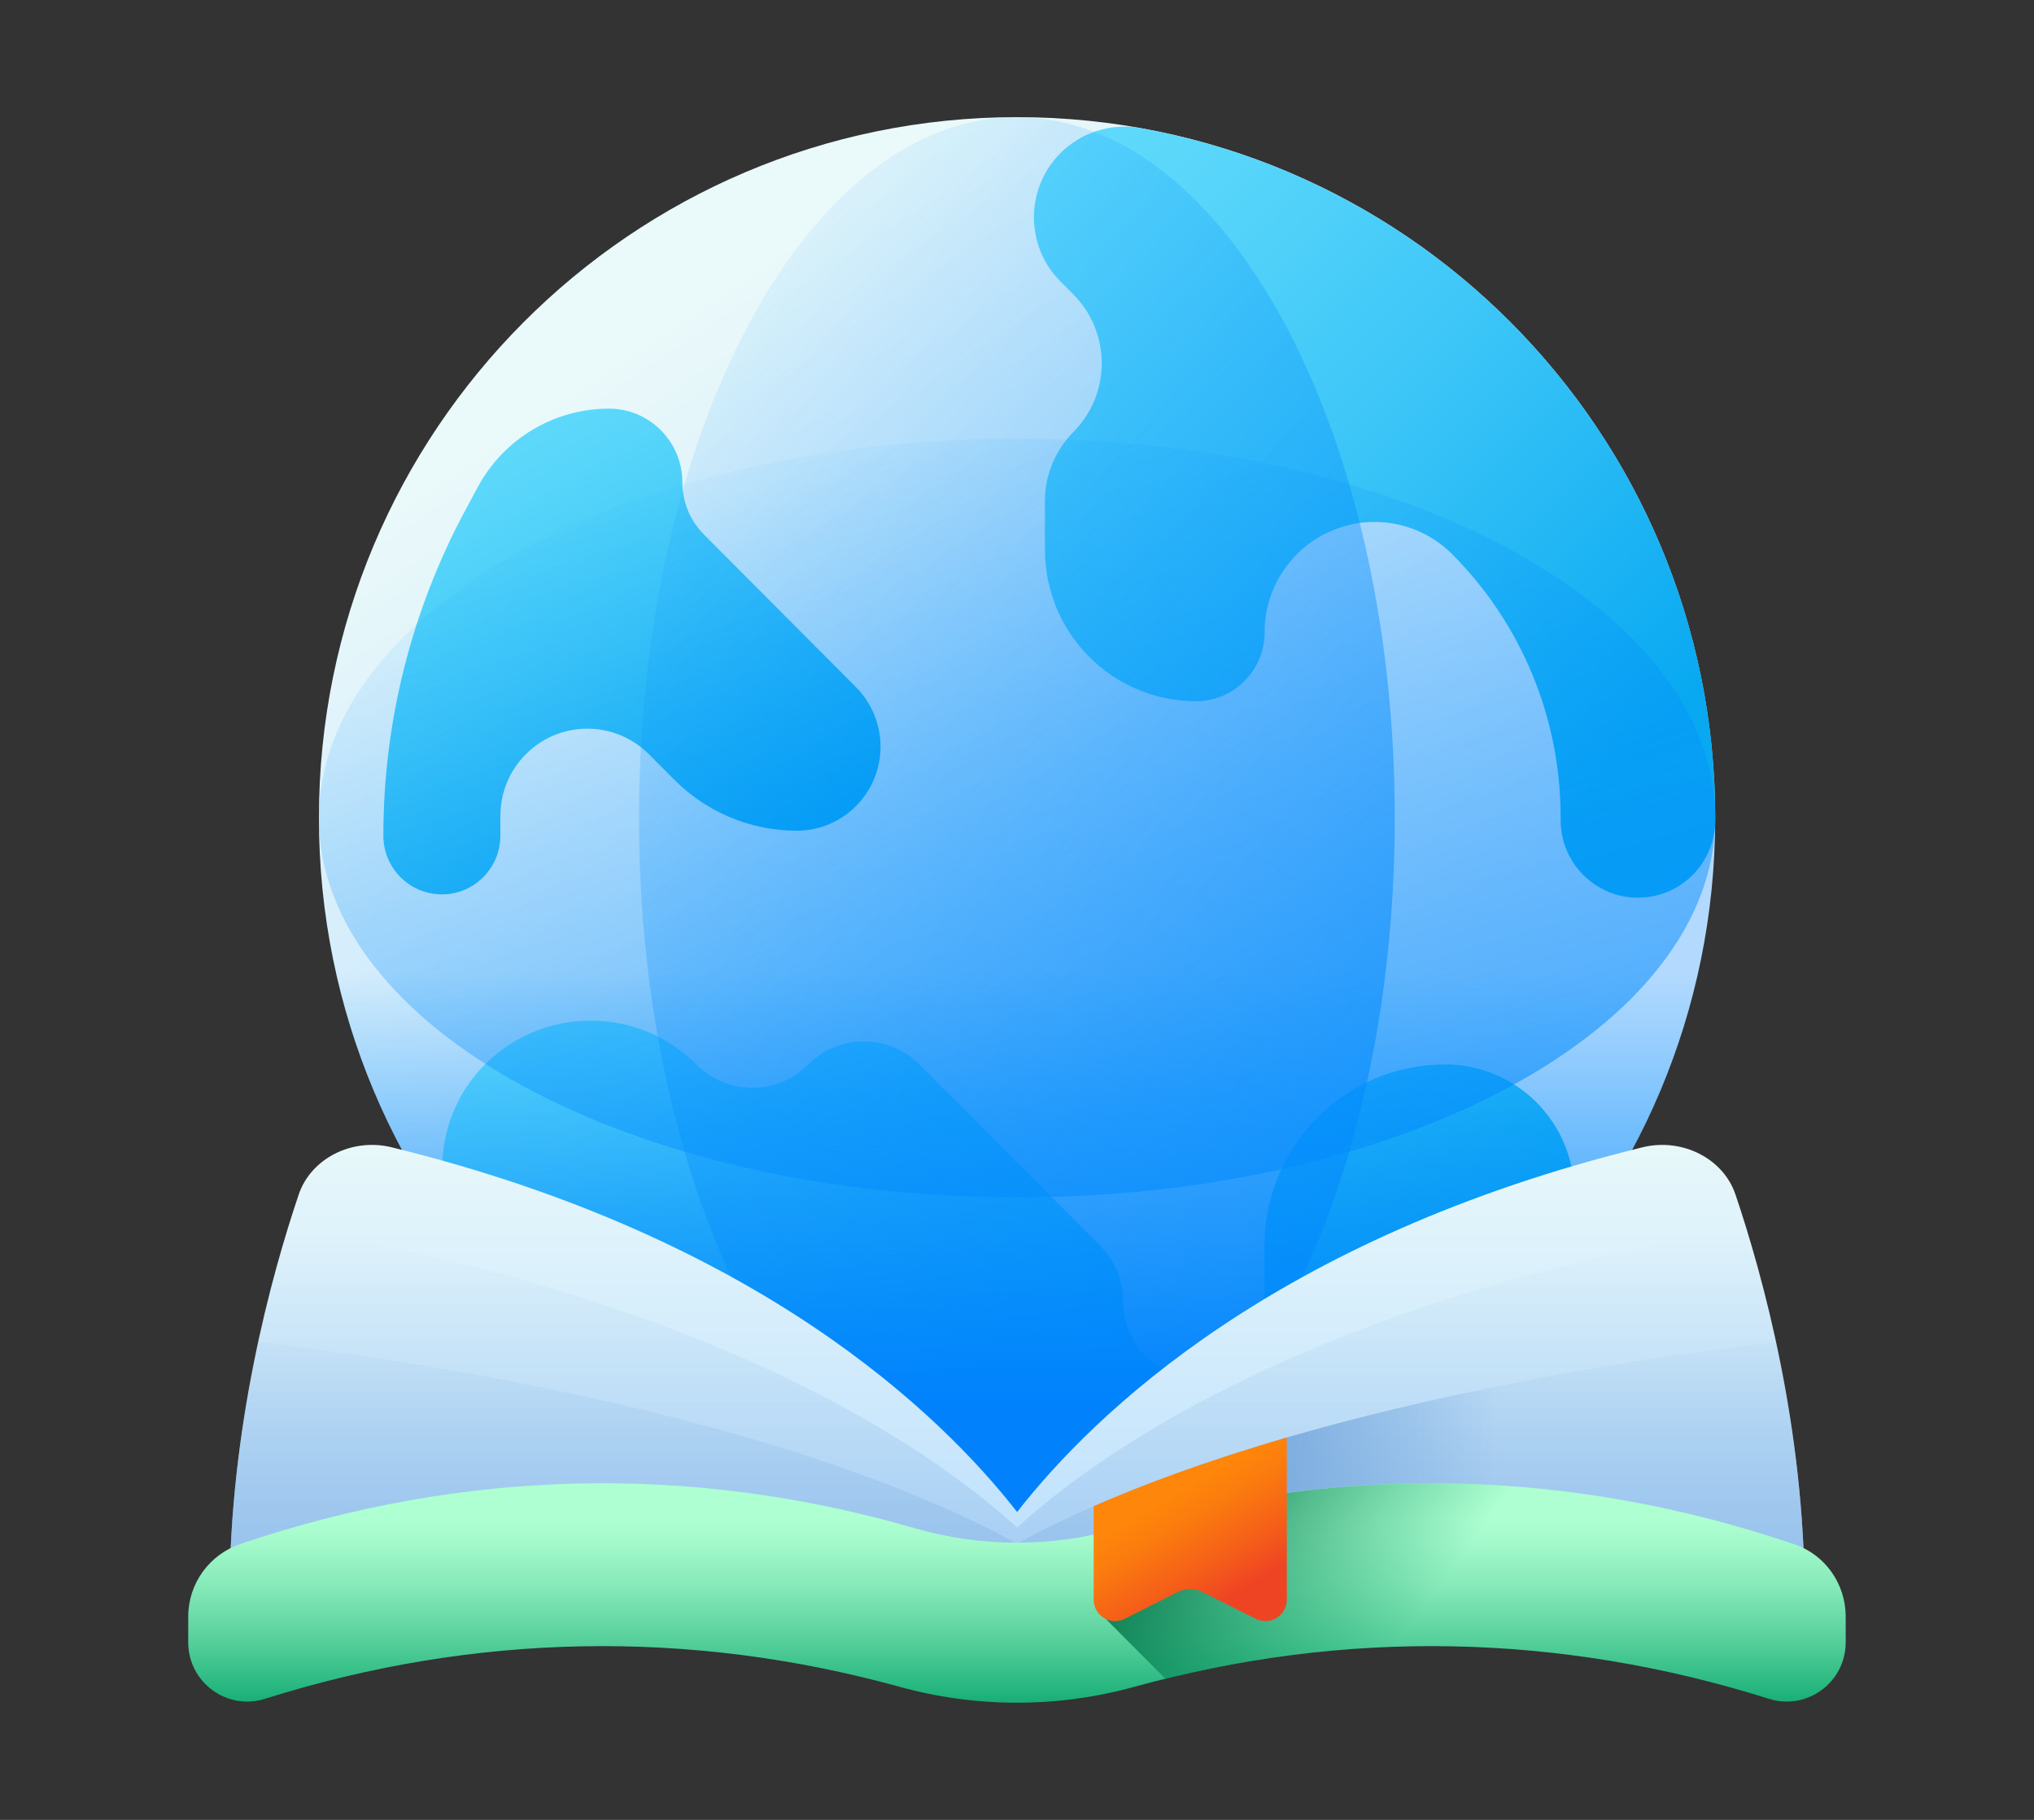 <svg width="76" height="68" viewBox="0 0 76 68" fill="none" xmlns="http://www.w3.org/2000/svg">
<rect x="0" y="0" width="76" height="68" fill="#333333" stroke="none"/>
<path d="M38.002 56.753C52.409 56.753 64.088 45.028 64.088 30.565C64.088 16.102 52.409 4.377 38.002 4.377C23.595 4.377 11.916 16.102 11.916 30.565C11.916 45.028 23.595 56.753 38.002 56.753Z" fill="url(#paint0_linear_38_9550)"/>
<path d="M39.62 5.726C38.304 7.048 38.304 9.191 39.62 10.514L40.104 10.999C41.52 12.421 41.52 14.725 40.104 16.146C39.425 16.829 39.043 17.755 39.043 18.72V20.533C39.043 23.663 41.57 26.201 44.688 26.201C46.104 26.201 47.252 25.048 47.252 23.627C47.252 21.349 49.091 19.503 51.359 19.503C52.449 19.503 53.494 19.937 54.264 20.711C56.856 23.313 58.313 26.843 58.313 30.523V30.644C58.313 32.245 59.606 33.543 61.201 33.543C62.786 33.543 64.083 32.26 64.089 30.668C64.089 30.634 64.09 30.601 64.09 30.567C64.09 17.673 54.807 6.957 42.584 4.783C41.503 4.591 40.397 4.946 39.62 5.726Z" fill="url(#paint1_linear_38_9550)"/>
<path d="M22.753 15.269C24.268 15.269 25.496 16.501 25.496 18.022C25.496 18.752 25.785 19.452 26.299 19.969L31.984 25.675C32.571 26.265 32.901 27.064 32.901 27.897C32.901 29.633 31.499 31.04 29.77 31.04C28.055 31.04 26.41 30.355 25.198 29.138L24.245 28.181C23.635 27.57 22.808 27.226 21.946 27.226C20.151 27.226 18.696 28.687 18.696 30.489V31.225C18.696 32.437 17.717 33.419 16.51 33.419C15.303 33.419 14.324 32.437 14.324 31.225C14.324 26.989 15.372 22.82 17.373 19.091L17.845 18.211C18.818 16.398 20.703 15.269 22.753 15.269Z" fill="url(#paint2_linear_38_9550)"/>
<path d="M57.411 41.191C56.507 40.283 55.279 39.772 53.999 39.772C50.27 39.772 47.247 42.807 47.247 46.551V49.166C47.247 50.479 46.186 51.544 44.877 51.544C43.269 51.544 41.965 50.236 41.965 48.621C41.965 47.846 41.659 47.103 41.112 46.554L34.364 39.779C33.212 38.624 31.346 38.624 30.195 39.779C29.044 40.935 27.177 40.935 26.026 39.779C23.842 37.587 20.3 37.587 18.116 39.779C16.149 41.753 15.99 44.9 17.743 47.066C22.526 52.976 29.822 56.752 37.998 56.752C45.832 56.752 52.86 53.285 57.641 47.796C59.31 45.881 59.204 42.991 57.411 41.191Z" fill="url(#paint3_linear_38_9550)"/>
<path d="M38.002 44.74C52.409 44.74 64.088 38.394 64.088 30.566C64.088 22.738 52.409 16.392 38.002 16.392C23.595 16.392 11.916 22.738 11.916 30.566C11.916 38.394 23.595 44.74 38.002 44.74Z" fill="url(#paint4_linear_38_9550)"/>
<path d="M37.996 56.753C45.794 56.753 52.115 45.029 52.115 30.566C52.115 16.102 45.794 4.378 37.996 4.378C30.198 4.378 23.877 16.102 23.877 30.566C23.877 45.029 30.198 56.753 37.996 56.753Z" fill="url(#paint5_linear_38_9550)"/>
<path d="M11.916 30.564C11.916 45.027 23.595 56.752 38.002 56.752C52.409 56.752 64.088 45.027 64.088 30.564C64.088 30.484 64.086 30.405 64.085 30.326H11.919C11.918 30.405 11.916 30.484 11.916 30.564Z" fill="url(#paint6_linear_38_9550)"/>
<path d="M67.431 59.721C67.431 53.34 65.872 47.673 64.846 44.635C64.391 43.286 62.856 42.504 61.367 42.87C47.675 46.232 40.864 52.83 38.004 56.497C35.144 52.83 28.332 46.232 14.64 42.87C13.151 42.504 11.616 43.286 11.161 44.635C10.135 47.673 8.576 53.34 8.576 59.721C8.576 59.721 23.022 56.468 36.595 58.531C36.595 58.531 39.42 58.481 39.412 58.531C52.985 56.468 67.431 59.721 67.431 59.721Z" fill="url(#paint7_linear_38_9550)"/>
<path d="M59.281 58.435C62.471 58.622 65.269 58.885 67.426 59.123C67.345 53.765 66.195 48.96 65.244 45.869C65.172 45.878 65.101 45.888 65.03 45.901C49.191 48.658 41.312 54.069 38.003 57.076C34.694 54.069 26.815 48.658 10.976 45.901C10.905 45.888 10.833 45.878 10.762 45.869C9.81 48.96 8.661 53.765 8.58 59.124C10.738 58.885 13.535 58.622 16.725 58.435C22.114 57.829 29.474 57.448 36.594 58.531C36.594 58.531 39.42 58.481 39.412 58.531C46.532 57.448 53.892 57.829 59.281 58.435Z" fill="url(#paint8_linear_38_9550)"/>
<path d="M67.427 59.126C65.297 58.891 62.545 58.632 59.405 58.445C59.364 58.442 59.322 58.44 59.281 58.437C53.892 57.831 46.533 57.45 39.412 58.532C39.421 58.482 36.595 58.532 36.595 58.532C29.474 57.45 22.115 57.831 16.726 58.437C16.685 58.44 16.643 58.442 16.602 58.445C13.462 58.632 10.71 58.891 8.58 59.126C8.581 59.032 8.584 58.94 8.586 58.847C8.655 55.655 9.1 52.67 9.649 50.137C26.032 52.162 34.381 55.677 38.004 57.681C41.626 55.677 49.974 52.162 66.358 50.137C66.907 52.67 67.352 55.655 67.421 58.847C67.423 58.94 67.426 59.032 67.427 59.126Z" fill="url(#paint9_linear_38_9550)"/>
<path d="M66.358 50.137C58.068 51.161 51.837 52.568 47.232 53.967V57.872C51.665 57.761 55.868 58.054 59.281 58.437C59.322 58.44 59.364 58.442 59.405 58.445C62.545 58.633 65.297 58.891 67.427 59.126C67.426 59.032 67.423 58.94 67.421 58.847C67.352 55.655 66.907 52.67 66.358 50.137Z" fill="url(#paint10_linear_38_9550)"/>
<path d="M41.836 57.098C39.332 57.824 36.666 57.824 34.162 57.098C25.826 54.681 17.289 54.878 8.988 57.689C7.824 58.083 7.033 59.17 7.033 60.404V61.365C7.033 62.86 8.478 63.925 9.899 63.477C17.73 61.011 25.756 60.861 33.611 63.028C36.485 63.821 39.513 63.821 42.387 63.028C50.242 60.861 58.267 61.011 66.099 63.477C67.519 63.925 68.964 62.86 68.964 61.365V60.403C68.964 59.185 68.199 58.093 67.05 57.703C58.735 54.879 50.184 54.677 41.836 57.098Z" fill="url(#paint11_linear_38_9550)"/>
<path d="M66.102 63.48C67.523 63.927 68.968 62.863 68.968 61.368V60.406C68.968 59.188 68.202 58.096 67.053 57.705C58.739 54.881 50.187 54.68 41.839 57.1C41.641 57.157 41.441 57.209 41.24 57.257V60.414L43.547 62.73C51.031 60.885 58.654 61.134 66.102 63.48Z" fill="url(#paint12_linear_38_9550)"/>
<path d="M48.081 53.712V59.769C48.081 60.213 47.723 60.574 47.279 60.574C47.154 60.574 47.032 60.544 46.921 60.489L44.938 59.49C44.644 59.344 44.299 59.344 44.005 59.49L42.024 60.489C41.912 60.544 41.789 60.574 41.664 60.574C41.224 60.574 40.865 60.213 40.865 59.769V56.278C42.684 55.481 45.055 54.593 48.081 53.712Z" fill="url(#paint13_linear_38_9550)"/>
<defs>
<linearGradient id="paint0_linear_38_9550" x1="25.513" y1="11.7" x2="44.741" y2="40.521" gradientUnits="userSpaceOnUse">
<stop stop-color="#EAF9FA"/>
<stop offset="1" stop-color="#B3DAFE"/>
</linearGradient>
<linearGradient id="paint1_linear_38_9550" x1="37.114" y1="6.792" x2="59.896" y2="29.486" gradientUnits="userSpaceOnUse">
<stop stop-color="#62DBFB"/>
<stop offset="0.191" stop-color="#57D5FA"/>
<stop offset="0.523" stop-color="#3BC5F7"/>
<stop offset="0.954" stop-color="#0DABF2"/>
<stop offset="1" stop-color="#08A9F1"/>
</linearGradient>
<linearGradient id="paint2_linear_38_9550" x1="16.166" y1="16.285" x2="26.059" y2="33.623" gradientUnits="userSpaceOnUse">
<stop stop-color="#62DBFB"/>
<stop offset="0.191" stop-color="#57D5FA"/>
<stop offset="0.523" stop-color="#3BC5F7"/>
<stop offset="0.954" stop-color="#0DABF2"/>
<stop offset="1" stop-color="#08A9F1"/>
</linearGradient>
<linearGradient id="paint3_linear_38_9550" x1="32.023" y1="32.428" x2="42.104" y2="53.242" gradientUnits="userSpaceOnUse">
<stop stop-color="#62DBFB"/>
<stop offset="0.191" stop-color="#57D5FA"/>
<stop offset="0.523" stop-color="#3BC5F7"/>
<stop offset="0.954" stop-color="#0DABF2"/>
<stop offset="1" stop-color="#08A9F1"/>
</linearGradient>
<linearGradient id="paint4_linear_38_9550" x1="33.202" y1="13.963" x2="48.857" y2="67.691" gradientUnits="userSpaceOnUse">
<stop stop-color="#0593FC" stop-opacity="0"/>
<stop offset="0.683" stop-color="#0389FC" stop-opacity="0.683"/>
<stop offset="1" stop-color="#0182FC"/>
</linearGradient>
<linearGradient id="paint5_linear_38_9550" x1="18.979" y1="13.493" x2="71.985" y2="60.71" gradientUnits="userSpaceOnUse">
<stop stop-color="#0593FC" stop-opacity="0"/>
<stop offset="0.683" stop-color="#0389FC" stop-opacity="0.683"/>
<stop offset="1" stop-color="#0182FC"/>
</linearGradient>
<linearGradient id="paint6_linear_38_9550" x1="38.002" y1="36.316" x2="38.002" y2="52.533" gradientUnits="userSpaceOnUse">
<stop stop-color="#0593FC" stop-opacity="0"/>
<stop offset="0.683" stop-color="#0389FC" stop-opacity="0.683"/>
<stop offset="1" stop-color="#0182FC"/>
</linearGradient>
<linearGradient id="paint7_linear_38_9550" x1="38.004" y1="41.922" x2="38.004" y2="62.099" gradientUnits="userSpaceOnUse">
<stop stop-color="#EAF9FA"/>
<stop offset="1" stop-color="#B3DAFE"/>
</linearGradient>
<linearGradient id="paint8_linear_38_9550" x1="38.003" y1="46.188" x2="38.003" y2="80.69" gradientUnits="userSpaceOnUse">
<stop stop-color="#7BACDF" stop-opacity="0"/>
<stop offset="1" stop-color="#7BACDF"/>
</linearGradient>
<linearGradient id="paint9_linear_38_9550" x1="38.004" y1="48.507" x2="38.004" y2="75.652" gradientUnits="userSpaceOnUse">
<stop stop-color="#7BACDF" stop-opacity="0"/>
<stop offset="1" stop-color="#7BACDF"/>
</linearGradient>
<linearGradient id="paint10_linear_38_9550" x1="55.976" y1="54.631" x2="47.475" y2="54.631" gradientUnits="userSpaceOnUse">
<stop stop-color="#7BACDF" stop-opacity="0"/>
<stop offset="1" stop-color="#7BACDF"/>
</linearGradient>
<linearGradient id="paint11_linear_38_9550" x1="37.999" y1="56.757" x2="37.999" y2="64.16" gradientUnits="userSpaceOnUse">
<stop stop-color="#AEFFD1"/>
<stop offset="0.12" stop-color="#A3F9CB"/>
<stop offset="0.329" stop-color="#87EAB9"/>
<stop offset="0.601" stop-color="#59D19D"/>
<stop offset="0.923" stop-color="#19AF77"/>
<stop offset="1" stop-color="#09A76D"/>
</linearGradient>
<linearGradient id="paint12_linear_38_9550" x1="53.916" y1="59.121" x2="44.845" y2="52.511" gradientUnits="userSpaceOnUse">
<stop stop-color="#02905D" stop-opacity="0"/>
<stop offset="0.327" stop-color="#028857" stop-opacity="0.327"/>
<stop offset="0.853" stop-color="#027046" stop-opacity="0.853"/>
<stop offset="1" stop-color="#026841"/>
</linearGradient>
<linearGradient id="paint13_linear_38_9550" x1="43.879" y1="55.838" x2="46.098" y2="59.591" gradientUnits="userSpaceOnUse">
<stop stop-color="#FE860A"/>
<stop offset="0.243" stop-color="#FB7C0E"/>
<stop offset="0.665" stop-color="#F55F19"/>
<stop offset="1" stop-color="#EF4424"/>
</linearGradient>
</defs>
</svg>
